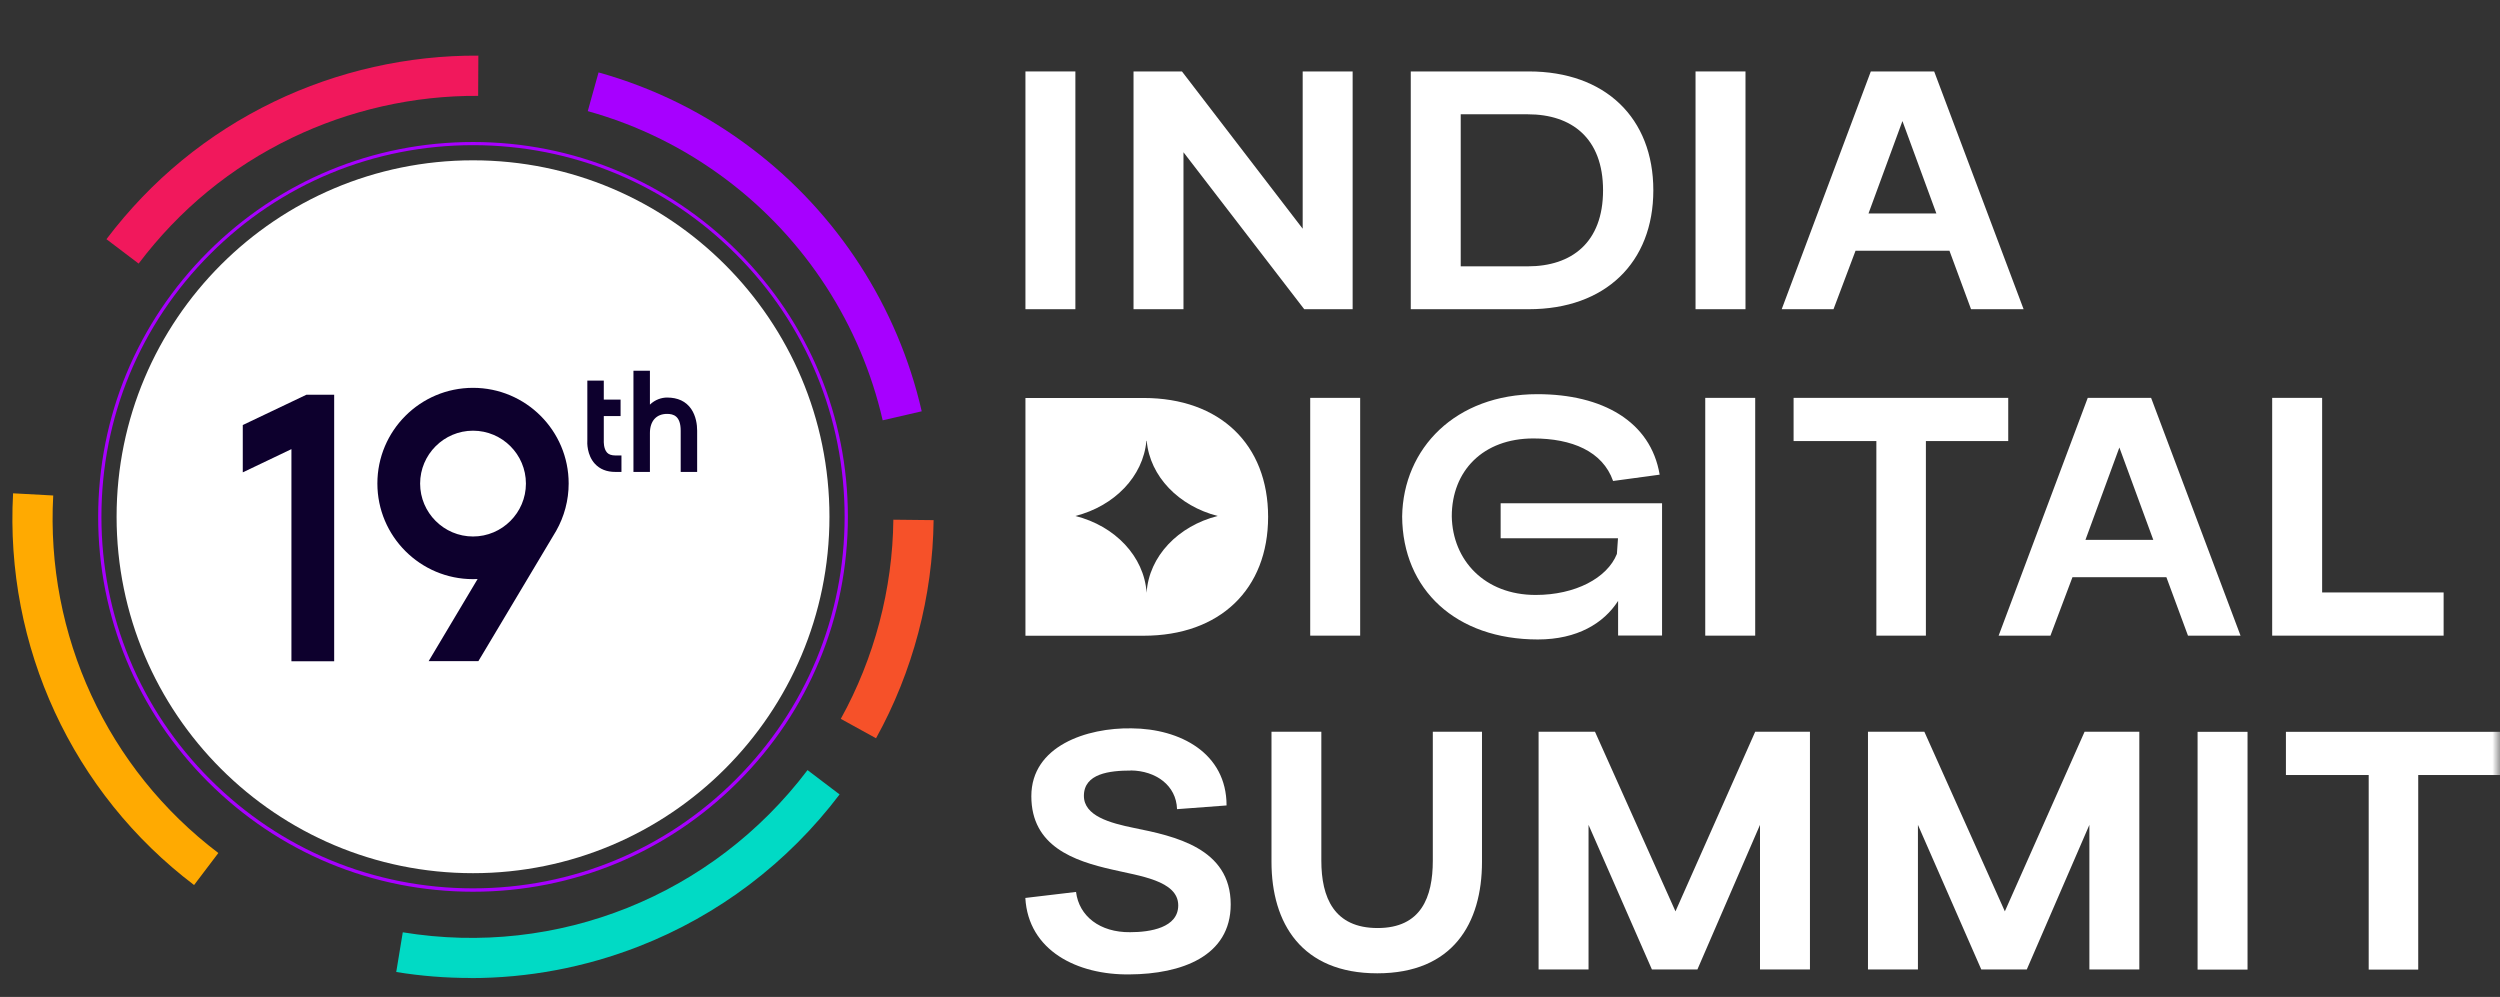 <svg width="163" height="65" viewBox="0 0 163 65" fill="none" xmlns="http://www.w3.org/2000/svg">
<rect x="0" y="0" width="163" height="65" fill="#333333" stroke="none"/>
<mask id="mask0_239_5812" style="mask-type:luminance" maskUnits="userSpaceOnUse" x="0" y="0" width="163" height="65">
<path d="M163 0.796H0V64.796H163V0.796Z" fill="white"/>
</mask>
<g mask="url(#mask0_239_5812)">
<path d="M9.031 17.18L6.94 15.595C9.863 11.733 13.54 8.718 17.87 6.627C22.002 4.636 26.603 3.598 31.189 3.627L31.175 6.251C26.994 6.222 22.784 7.175 19.015 8.995C15.061 10.901 11.705 13.66 9.038 17.187L9.031 17.18Z" fill="#F1185C"/>
<path d="M12.658 57.707C4.722 51.698 0.306 42.148 0.853 32.164L3.47 32.306C2.973 41.422 6.997 50.133 14.236 55.616L12.651 57.707H12.658Z" fill="#FFAA01"/>
<path d="M30.684 63.765C29.063 63.765 27.442 63.637 25.835 63.374L26.261 60.786C36.352 62.443 46.464 58.389 52.651 50.211L54.741 51.797C51.364 56.256 46.841 59.683 41.657 61.703C38.144 63.075 34.418 63.772 30.684 63.772V63.765Z" fill="#01DAC5"/>
<path d="M57.117 48.135L54.82 46.869C57.01 42.908 58.197 38.414 58.247 33.884L60.871 33.913C60.814 38.876 59.52 43.797 57.117 48.135Z" fill="#F65129"/>
<path d="M57.55 27.399C56.121 21.177 52.53 15.623 47.438 11.769C44.686 9.685 41.621 8.163 38.322 7.246L39.026 4.722C42.638 5.731 46.002 7.395 49.017 9.685C54.599 13.909 58.532 19.996 60.096 26.816L57.543 27.406L57.55 27.399Z" fill="#A700FF"/>
<path d="M30.841 58.141C24.313 58.141 18.176 55.595 13.561 50.98C8.946 46.365 6.4 40.228 6.4 33.7C6.4 27.172 8.946 21.035 13.561 16.42C18.176 11.805 24.313 9.259 30.841 9.259C37.369 9.259 43.506 11.805 48.121 16.42C52.736 21.035 55.282 27.172 55.282 33.7C55.282 40.228 52.736 46.365 48.121 50.98C43.506 55.595 37.369 58.141 30.841 58.141ZM30.841 9.465C24.37 9.465 18.283 11.982 13.71 16.562C9.131 21.142 6.613 27.221 6.613 33.693C6.613 40.164 9.131 46.251 13.71 50.823C18.29 55.403 24.37 57.92 30.841 57.92C37.312 57.92 43.399 55.403 47.972 50.823C52.551 46.244 55.069 40.164 55.069 33.693C55.069 27.221 52.551 21.134 47.972 16.562C43.392 11.982 37.312 9.465 30.841 9.465Z" fill="#A700FF"/>
<path d="M30.841 56.931C43.675 56.931 54.08 46.527 54.08 33.692C54.08 20.858 43.675 10.453 30.841 10.453C18.006 10.453 7.602 20.858 7.602 33.692C7.602 46.527 18.006 56.931 30.841 56.931Z" fill="white"/>
<path d="M66.859 20.16V4.658H70.115V20.16H66.859Z" fill="white"/>
<path d="M73.906 20.16V4.658H77.063L84.935 14.912V4.658H88.192V20.16H85.035L77.163 9.927V20.16H73.906Z" fill="white"/>
<path d="M91.982 20.16V4.658H99.683C104.668 4.658 107.797 7.694 107.797 12.409C107.797 17.123 104.661 20.16 99.683 20.16H91.982ZM95.239 17.365H99.612C102.478 17.365 104.519 15.808 104.519 12.409C104.519 9.01 102.478 7.452 99.612 7.452H95.239V17.365Z" fill="white"/>
<path d="M110.549 20.16V4.658H113.806V20.16H110.549Z" fill="white"/>
<path d="M116.167 20.16L121.977 4.658H126.108L131.939 20.16H128.512L127.104 16.348H120.981L119.545 20.16H116.167ZM126.251 13.916L124.039 7.893L121.827 13.916H126.251Z" fill="white"/>
<path d="M74.56 25.948H66.859V41.45H74.56C79.545 41.45 82.681 38.414 82.681 33.699C82.681 28.985 79.545 25.948 74.56 25.948ZM74.759 38.649C74.596 36.267 72.69 34.29 70.115 33.642C72.654 32.995 74.539 31.068 74.745 28.743H74.766C74.972 31.068 76.864 32.995 79.395 33.642C76.821 34.29 74.908 36.267 74.759 38.649Z" fill="white"/>
<path d="M85.426 41.444V25.941H88.683V41.444H85.426Z" fill="white"/>
<path d="M105.493 39.19C104.569 40.626 102.848 41.693 100.267 41.693C94.948 41.693 91.449 38.464 91.42 33.671C91.492 29.227 94.898 25.7 100.238 25.7C104.469 25.7 107.627 27.47 108.21 30.948L105.173 31.36C104.491 29.419 102.478 28.587 99.975 28.587C96.697 28.587 94.656 30.699 94.656 33.664C94.706 36.53 96.796 38.791 100.124 38.791C102.699 38.791 104.789 37.696 105.422 36.117L105.493 35.093H97.842V32.811H108.366V41.437H105.5V39.175L105.493 39.19Z" fill="white"/>
<path d="M111.182 41.444V25.941H114.439V41.444H111.182Z" fill="white"/>
<path d="M122.339 41.444V28.757H116.942V25.941H130.937V28.757H125.568V41.444H122.339Z" fill="white"/>
<path d="M130.311 41.444L136.121 25.941H140.252L146.083 41.444H142.656L141.248 37.632H135.125L133.689 41.444H130.311ZM140.395 35.2L138.183 29.177L135.971 35.2H140.395Z" fill="white"/>
<path d="M148.146 41.444V25.941H151.403V38.628H159.324V41.444H148.146Z" fill="white"/>
<path d="M73.735 50.24C72.349 50.24 70.67 50.432 70.67 51.89C70.67 53.198 72.37 53.66 73.927 53.98C76.573 54.514 80.242 55.289 80.242 58.965C80.242 62.364 77.013 63.509 73.657 63.531C70.229 63.58 67.044 61.973 66.852 58.546L70.158 58.154C70.35 59.733 71.716 60.8 73.685 60.779C75.001 60.779 76.821 60.487 76.821 59.029C76.821 57.401 74.247 57.109 72.519 56.697C70.037 56.135 67.243 55.189 67.243 51.911C67.243 48.633 70.862 47.438 73.778 47.488C76.935 47.509 79.972 49.095 79.972 52.515L76.743 52.757C76.693 51.2 75.356 50.254 73.728 50.233L73.735 50.24Z" fill="white"/>
<path d="M86.151 47.709V56.114C86.151 58.517 86.976 60.508 89.82 60.508C92.665 60.508 93.419 58.489 93.419 56.114V47.709H96.626V56.192C96.626 60.203 94.727 63.46 89.799 63.46C84.871 63.46 82.901 60.203 82.901 56.192V47.709H86.158H86.151Z" fill="white"/>
<path d="M100.324 47.709H103.993L109.241 59.42L114.439 47.709H118.009V63.211H114.752V53.781L110.67 63.211H107.705L103.573 53.781V63.211H100.316V47.709H100.324Z" fill="white"/>
<path d="M121.799 47.709H125.468L130.716 59.42L135.915 47.709H139.484V63.211H136.228V53.781L132.146 63.211H129.18L125.049 53.781V63.211H121.792V47.709H121.799Z" fill="white"/>
<path d="M143.282 63.218V47.715H146.539V63.218H143.282Z" fill="white"/>
<path d="M154.439 63.218V50.531H149.042V47.715H163.036V50.531H157.668V63.218H154.439Z" fill="white"/>
<path d="M21.788 25.735V43.114H19.001V29.283L15.829 30.798V27.712L19.982 25.735H21.788Z" fill="#0D002D"/>
<path d="M37.077 31.53C37.077 32.611 36.793 33.678 36.26 34.616C36.238 34.652 35.684 35.576 31.552 42.503L31.189 43.107H27.947L31.14 37.752C31.04 37.752 30.941 37.76 30.841 37.76C27.399 37.76 24.605 34.965 24.605 31.523C24.605 28.081 27.399 25.287 30.841 25.287C34.283 25.287 37.077 28.081 37.077 31.523V31.53ZM34.29 31.53C34.29 29.624 32.74 28.081 30.841 28.081C28.942 28.081 27.392 29.631 27.392 31.53C27.392 33.429 28.942 34.979 30.841 34.979C32.74 34.979 34.29 33.429 34.29 31.53Z" fill="#0D002D"/>
<path d="M40.519 29.696V30.769H40.114C39.559 30.769 39.111 30.592 38.784 30.236C38.265 29.667 38.279 28.864 38.294 28.693V24.817H39.367V26.055H40.462V27.128H39.367V28.743V28.75C39.367 28.75 39.339 29.248 39.581 29.511C39.694 29.632 39.872 29.696 40.121 29.696H40.526H40.519Z" fill="#0D002D"/>
<path d="M45.454 28.081V30.77H44.381V28.081C44.381 27.114 43.904 26.986 43.492 26.986C42.795 26.986 42.375 27.449 42.375 28.231V30.77H41.301V24.17H42.375V26.382C42.717 26.048 43.15 25.92 43.492 25.92C44.196 25.92 44.722 26.169 45.063 26.659C45.383 27.129 45.454 27.69 45.454 28.081Z" fill="#0D002D"/>
</g>
</svg>
